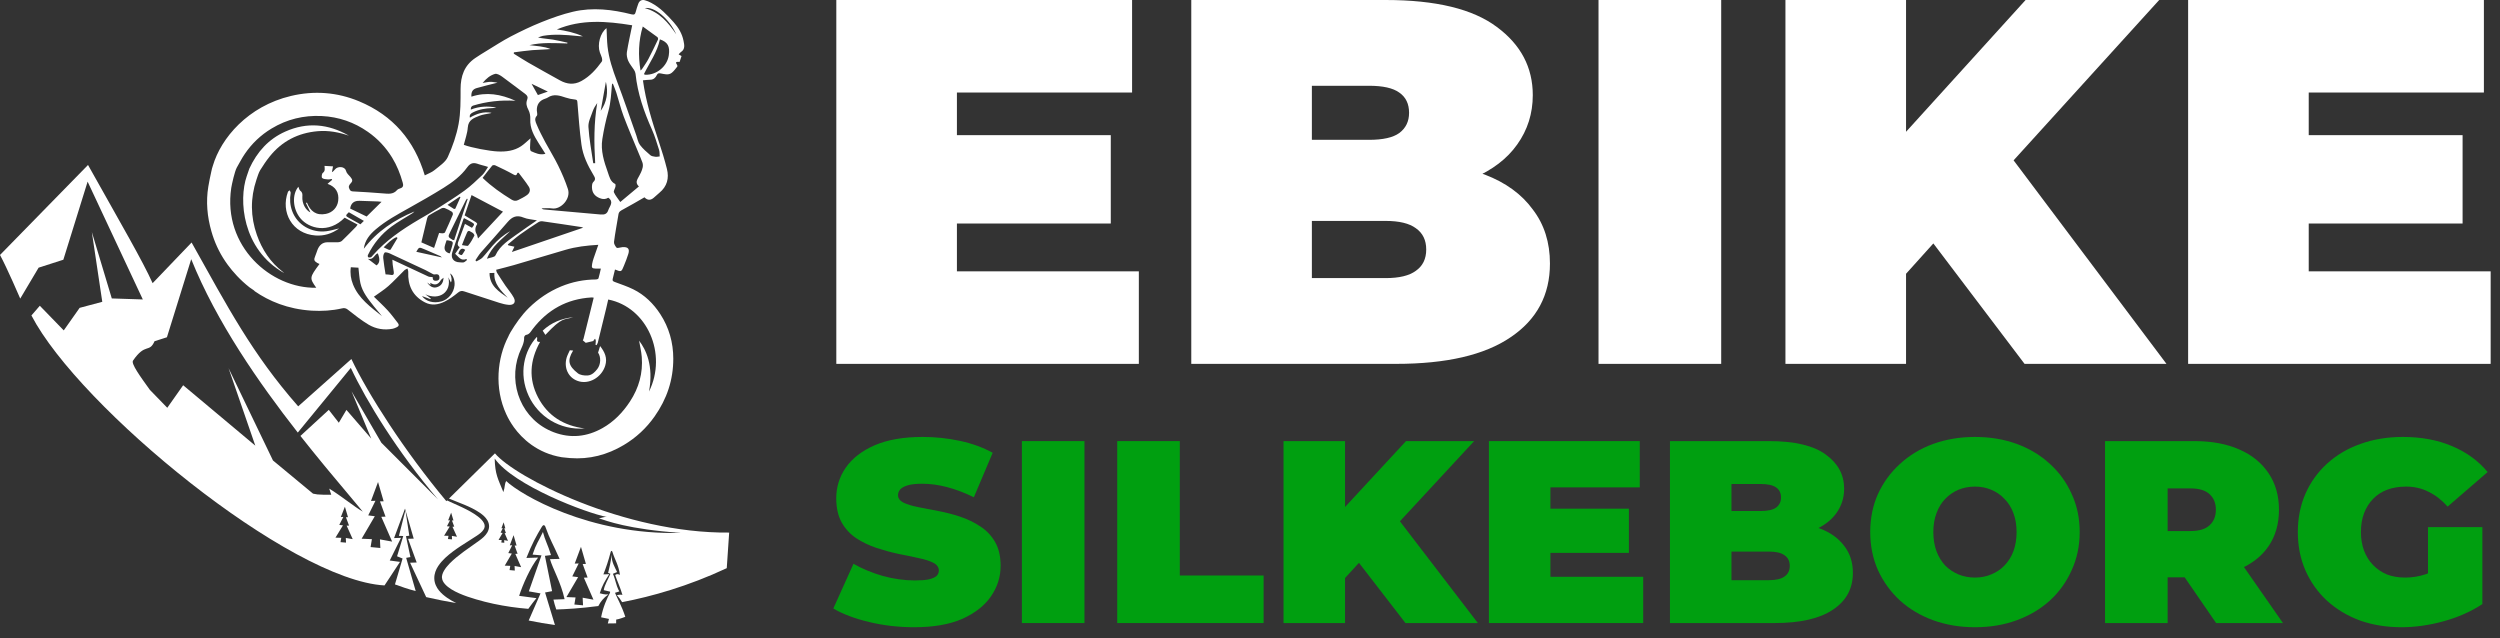 <svg width="192" height="49" viewBox="0 0 192 49" fill="none" xmlns="http://www.w3.org/2000/svg">
<rect x="0" y="0" width="192" height="49" fill="#333333" stroke="none"/>
<path d="M91.49 27.945V0H106.421C110.28 0 113.127 0.692 114.964 2.076C116.8 3.433 117.718 5.177 117.718 7.306C117.718 8.716 117.319 9.98 116.521 11.098C115.749 12.19 114.618 13.055 113.127 13.693C111.637 14.332 109.801 14.651 107.618 14.651L108.417 12.496C110.599 12.496 112.475 12.802 114.046 13.414C115.643 14.026 116.867 14.918 117.718 16.088C118.597 17.233 119.036 18.617 119.036 20.24C119.036 22.662 118.025 24.552 116.002 25.909C114.006 27.267 111.078 27.945 107.219 27.945H91.49ZM100.752 21.358H106.421C107.459 21.358 108.23 21.172 108.736 20.799C109.268 20.427 109.534 19.881 109.534 19.163C109.534 18.444 109.268 17.898 108.736 17.526C108.23 17.153 107.459 16.967 106.421 16.967H100.113V10.739H105.143C106.208 10.739 106.979 10.566 107.459 10.22C107.964 9.847 108.217 9.328 108.217 8.663C108.217 7.971 107.964 7.452 107.459 7.106C106.979 6.76 106.208 6.587 105.143 6.587H100.752V21.358Z" fill="white"/>
<path d="M122.766 27.945V0H132.188V27.945H122.766Z" fill="white"/>
<path d="M145.546 21.957L145.027 11.617L155.566 0H165.826L154.009 13.014L148.78 18.364L145.546 21.957ZM137.122 27.945V0H146.384V27.945H137.122ZM155.486 27.945L147.263 17.087L153.371 10.619L166.385 27.945H155.486Z" fill="white"/>
<path d="M176.671 10.38H189.127V17.166H176.671V10.38ZM177.31 20.839H191.282V27.945H168.048V0H190.763V7.106H177.31V20.839Z" fill="white"/>
<path d="M72.852 10.38H85.308V17.166H72.852V10.38ZM73.491 20.839H87.463V27.945H64.229V0H86.944V7.106H73.491V20.839Z" fill="white"/>
<path d="M70.21 48.171C69.016 48.171 67.862 48.038 66.749 47.771C65.636 47.505 64.719 47.159 64 46.733L65.547 43.3C66.226 43.685 66.98 43.998 67.808 44.238C68.649 44.464 69.464 44.577 70.251 44.577C70.713 44.577 71.072 44.551 71.33 44.497C71.602 44.431 71.799 44.344 71.921 44.238C72.043 44.118 72.104 43.978 72.104 43.819C72.104 43.566 71.961 43.366 71.676 43.22C71.391 43.073 71.011 42.953 70.536 42.86C70.075 42.754 69.566 42.647 69.009 42.541C68.452 42.421 67.889 42.268 67.319 42.082C66.762 41.895 66.247 41.649 65.772 41.343C65.31 41.037 64.937 40.638 64.652 40.145C64.367 39.639 64.224 39.014 64.224 38.269C64.224 37.404 64.468 36.618 64.957 35.913C65.459 35.194 66.199 34.622 67.176 34.196C68.167 33.77 69.396 33.557 70.862 33.557C71.826 33.557 72.776 33.657 73.713 33.857C74.649 34.056 75.491 34.362 76.237 34.775L74.792 38.189C74.086 37.843 73.4 37.583 72.735 37.41C72.084 37.237 71.446 37.151 70.821 37.151C70.36 37.151 69.993 37.191 69.722 37.27C69.45 37.35 69.253 37.457 69.131 37.59C69.023 37.723 68.968 37.869 68.968 38.029C68.968 38.269 69.111 38.462 69.396 38.608C69.681 38.741 70.054 38.854 70.516 38.947C70.991 39.041 71.507 39.14 72.063 39.247C72.633 39.353 73.197 39.5 73.753 39.686C74.31 39.872 74.819 40.119 75.28 40.425C75.755 40.731 76.136 41.13 76.421 41.623C76.706 42.115 76.848 42.727 76.848 43.459C76.848 44.311 76.597 45.096 76.095 45.815C75.606 46.52 74.873 47.093 73.896 47.532C72.918 47.958 71.69 48.171 70.21 48.171Z" fill="#009F10"/>
<path d="M78.482 47.851V33.877H83.287V47.851H78.482Z" fill="#009F10"/>
<path d="M85.804 47.851V33.877H90.609V44.198H97.044V47.851H85.804Z" fill="#009F10"/>
<path d="M102.871 44.857L102.606 39.686L107.982 33.877H113.215L107.188 40.385L104.52 43.06L102.871 44.857ZM98.575 47.851V33.877H103.299V47.851H98.575ZM107.941 47.851L103.747 42.421L106.862 39.187L113.5 47.851H107.941Z" fill="#009F10"/>
<path d="M118.746 39.067H125.099V42.461H118.746V39.067ZM119.072 44.298H126.198V47.851H114.348V33.877H125.934V37.43H119.072V44.298Z" fill="#009F10"/>
<path d="M128.252 47.851V33.877H135.867C137.836 33.877 139.288 34.223 140.225 34.915C141.161 35.594 141.63 36.465 141.63 37.53C141.63 38.235 141.426 38.868 141.019 39.427C140.625 39.972 140.048 40.405 139.288 40.724C138.528 41.044 137.591 41.203 136.478 41.203L136.885 40.125C137.998 40.125 138.955 40.278 139.756 40.584C140.571 40.891 141.195 41.337 141.63 41.922C142.078 42.494 142.302 43.186 142.302 43.998C142.302 45.209 141.786 46.154 140.754 46.833C139.736 47.512 138.243 47.851 136.274 47.851H128.252ZM132.976 44.557H135.867C136.397 44.557 136.79 44.464 137.048 44.278C137.32 44.092 137.455 43.819 137.455 43.459C137.455 43.1 137.32 42.827 137.048 42.641C136.79 42.454 136.397 42.361 135.867 42.361H132.65V39.247H135.216C135.759 39.247 136.152 39.16 136.397 38.987C136.655 38.801 136.783 38.541 136.783 38.209C136.783 37.863 136.655 37.603 136.397 37.43C136.152 37.257 135.759 37.171 135.216 37.171H132.976V44.557Z" fill="#009F10"/>
<path d="M151.677 48.171C150.523 48.171 149.451 47.991 148.46 47.632C147.482 47.272 146.634 46.767 145.914 46.114C145.195 45.449 144.632 44.67 144.224 43.779C143.831 42.887 143.634 41.915 143.634 40.864C143.634 39.799 143.831 38.828 144.224 37.949C144.632 37.058 145.195 36.286 145.914 35.633C146.634 34.968 147.482 34.456 148.46 34.096C149.451 33.737 150.523 33.557 151.677 33.557C152.844 33.557 153.917 33.737 154.894 34.096C155.871 34.456 156.72 34.968 157.439 35.633C158.159 36.286 158.715 37.058 159.109 37.949C159.516 38.828 159.72 39.799 159.72 40.864C159.72 41.915 159.516 42.887 159.109 43.779C158.715 44.67 158.159 45.449 157.439 46.114C156.72 46.767 155.871 47.272 154.894 47.632C153.917 47.991 152.844 48.171 151.677 48.171ZM151.677 44.358C152.125 44.358 152.539 44.278 152.919 44.118C153.313 43.958 153.652 43.732 153.937 43.439C154.236 43.133 154.466 42.767 154.629 42.341C154.792 41.902 154.874 41.41 154.874 40.864C154.874 40.318 154.792 39.833 154.629 39.407C154.466 38.967 154.236 38.601 153.937 38.309C153.652 38.002 153.313 37.77 152.919 37.61C152.539 37.45 152.125 37.37 151.677 37.37C151.229 37.37 150.808 37.45 150.414 37.61C150.034 37.77 149.695 38.002 149.396 38.309C149.111 38.601 148.887 38.967 148.724 39.407C148.561 39.833 148.48 40.318 148.48 40.864C148.48 41.41 148.561 41.902 148.724 42.341C148.887 42.767 149.111 43.133 149.396 43.439C149.695 43.732 150.034 43.958 150.414 44.118C150.808 44.278 151.229 44.358 151.677 44.358Z" fill="#009F10"/>
<path d="M161.667 47.851V33.877H168.529C169.86 33.877 171.007 34.09 171.97 34.516C172.948 34.941 173.701 35.554 174.231 36.352C174.76 37.137 175.025 38.069 175.025 39.147C175.025 40.225 174.76 41.157 174.231 41.942C173.701 42.714 172.948 43.306 171.97 43.719C171.007 44.131 169.86 44.338 168.529 44.338H164.335L166.473 42.401V47.851H161.667ZM170.199 47.851L166.697 42.761H171.787L175.33 47.851H170.199ZM166.473 42.92L164.335 40.784H168.224C168.889 40.784 169.378 40.638 169.69 40.345C170.016 40.052 170.179 39.653 170.179 39.147C170.179 38.641 170.016 38.242 169.69 37.949C169.378 37.657 168.889 37.51 168.224 37.51H164.335L166.473 35.374V42.92Z" fill="#009F10"/>
<path d="M184.434 48.171C183.28 48.171 182.215 47.998 181.237 47.652C180.274 47.292 179.432 46.787 178.713 46.134C178.007 45.482 177.457 44.71 177.063 43.819C176.67 42.927 176.473 41.942 176.473 40.864C176.473 39.786 176.67 38.801 177.063 37.909C177.457 37.018 178.013 36.246 178.733 35.594C179.452 34.941 180.301 34.442 181.278 34.096C182.269 33.737 183.355 33.557 184.536 33.557C185.948 33.557 187.203 33.79 188.303 34.256C189.416 34.722 190.332 35.387 191.052 36.252L187.977 38.907C187.529 38.402 187.041 38.023 186.511 37.77C185.995 37.503 185.418 37.37 184.78 37.37C184.251 37.37 183.769 37.45 183.335 37.61C182.914 37.77 182.554 38.002 182.256 38.309C181.957 38.615 181.726 38.981 181.563 39.407C181.4 39.833 181.319 40.318 181.319 40.864C181.319 41.383 181.4 41.862 181.563 42.301C181.726 42.727 181.957 43.093 182.256 43.399C182.554 43.706 182.907 43.945 183.314 44.118C183.735 44.278 184.203 44.358 184.719 44.358C185.262 44.358 185.792 44.271 186.308 44.098C186.823 43.912 187.373 43.599 187.957 43.16L190.645 46.394C189.776 46.966 188.785 47.405 187.672 47.712C186.559 48.018 185.479 48.171 184.434 48.171ZM186.47 45.795V40.485H190.645V46.394L186.47 45.795Z" fill="#009F10"/>
<path d="M27.825 32.594L27.621 32.703C27.621 32.703 28.03 32.485 27.825 32.594Z" fill="white"/>
<path d="M40.615 45.414L41.587 42.653L40.901 42.593C41.187 41.728 41.351 41.595 41.697 40.857C41.866 41.526 42.063 41.792 42.316 42.629L41.849 42.688L42.4 45.4L41.861 45.504L42.619 48C41.94 47.907 41.267 47.794 40.603 47.656L41.512 45.573L40.615 45.416V45.414Z" fill="white"/>
<path d="M46.855 45.438L46.367 45.324C46.432 44.907 46.718 44.465 46.882 44.069L46.704 43.995C46.798 43.578 46.906 43.248 46.966 42.61C46.971 43.191 47.212 43.54 47.392 43.934L47.072 44.067C47.072 44.067 47.171 44.278 47.291 44.721C47.433 45.241 47.565 45.421 47.565 45.421L47.231 45.528C47.329 45.779 47.787 46.619 48.022 47.371C48.022 47.371 47.556 47.556 47.322 47.585V47.575C47.315 47.623 47.32 47.817 47.32 47.872C47.228 47.867 46.771 47.889 46.68 47.881C46.711 47.801 46.738 47.632 46.767 47.533L46.165 47.409C46.314 46.624 46.634 45.908 46.851 45.523" fill="white"/>
<path d="M30.494 42.724L30.97 41.165L30.638 41.156L31.136 39.184L31.434 41.142L31.177 41.177L31.521 42.783L31.194 42.843L31.925 45.39C31.391 45.267 30.763 45.037 30.332 44.883L30.919 42.895L30.498 42.724H30.494Z" fill="white"/>
<path d="M38.659 37.794C38.803 37.353 38.729 37.218 38.875 36.943C39.96 37.984 45.27 41.123 52.293 40.926C48.244 40.653 46.54 39.984 45.994 39.806C46.191 39.789 46.418 39.669 46.617 39.706C45.015 39.398 39.462 37.289 37.992 35.216C38.021 36.435 38.243 36.767 38.661 37.797L38.659 37.794ZM38.5 41.664L38.731 41.685L38.721 41.481L39.013 41.535L38.755 40.945L38.856 40.94L38.724 40.577H38.81L38.678 40.114L38.51 40.565H38.616L38.445 40.909L38.601 40.931L38.288 41.467L38.531 41.476L38.5 41.664ZM39.135 43.782L39.537 43.82L39.52 43.467L40.023 43.559L39.575 42.537L39.751 42.529L39.523 41.901L39.674 41.896L39.443 41.101L39.152 41.882L39.335 41.877L39.037 42.477L39.308 42.513L38.765 43.441L39.188 43.457L39.135 43.782ZM44.113 46.427L44.777 46.489L44.748 45.903L45.578 46.055L44.839 44.366L45.128 44.354L44.75 43.317L44.998 43.31L44.618 41.996L44.139 43.284L44.442 43.274L43.952 44.266L44.399 44.325L43.502 45.855L44.202 45.884L44.113 46.422V46.427ZM33.941 44.382C33.927 44.219 33.987 44.024 34.097 43.834C34.321 43.45 34.682 43.113 35.05 42.805C35.423 42.496 35.82 42.214 36.224 41.932C36.426 41.792 36.628 41.649 36.831 41.5C37.032 41.35 37.252 41.177 37.413 40.916C37.492 40.786 37.557 40.62 37.562 40.44C37.567 40.259 37.509 40.093 37.434 39.963C37.28 39.702 37.073 39.54 36.869 39.393C36.114 38.879 35.269 38.625 34.482 38.29L38.012 34.817C39.506 36.625 47.945 40.98 56 40.902L55.815 43.635C52.829 45.03 50.06 45.808 47.779 46.245C47.654 46.038 47.519 45.855 47.375 45.706C47.483 45.689 47.652 45.647 47.803 45.689C47.625 45.075 47.397 44.624 47.245 44.157C47.37 44.067 47.459 44.083 47.611 44.147C47.517 43.405 47.204 42.954 47.038 42.397C47.009 42.299 46.932 42.264 46.899 42.392C46.728 43.061 46.557 43.552 46.341 44.112C46.408 44.102 46.6 44.117 46.788 44.098C46.449 44.641 46.259 44.935 46.062 45.564C46.242 45.604 46.439 45.675 46.723 45.651C46.357 45.917 46.136 46.185 45.951 46.544C44.56 46.728 43.451 46.785 42.72 46.809C42.621 46.51 42.544 46.242 42.503 46.05L43.36 46.017C43.083 44.733 42.443 43.673 42.239 42.942L42.975 42.923C42.472 41.78 42.229 41.424 41.916 40.539C41.834 40.262 41.709 40.3 41.618 40.449C41.202 41.137 40.86 41.756 40.427 42.85L41.327 42.821C40.73 43.571 40.143 44.911 39.869 45.761L41.199 45.938C41.007 46.164 40.793 46.458 40.574 46.759C39.681 46.686 38.791 46.56 37.913 46.373C37.461 46.275 37.011 46.164 36.566 46.031C36.123 45.901 35.678 45.754 35.264 45.571C34.853 45.388 34.444 45.163 34.172 44.859C34.037 44.707 33.956 44.546 33.946 44.382" fill="white"/>
<path d="M29.608 39.676L29.182 38.506L29.464 38.499L29.033 37.019L28.492 38.473L28.834 38.461L28.28 39.581L28.785 39.647L27.773 41.374L28.562 41.407L28.461 42.015L29.211 42.086L29.18 41.424L30.116 41.595L29.283 39.69L29.611 39.678L29.608 39.676ZM0 19.582L6.76 12.669C9.378 17.347 10.927 19.988 11.721 21.748L14.714 18.624C17.488 23.579 19.355 27.169 22.901 31.206L26.986 27.572C28.268 30.274 31.064 34.644 34.28 38.489L34.338 38.432C34.504 38.518 34.67 38.587 34.836 38.663C35.055 38.76 35.272 38.857 35.486 38.959C35.911 39.163 36.337 39.384 36.708 39.669C36.891 39.811 37.064 39.974 37.16 40.162C37.259 40.352 37.244 40.52 37.126 40.693C37.008 40.867 36.826 41.006 36.628 41.137C36.429 41.27 36.222 41.4 36.015 41.531C35.601 41.792 35.182 42.057 34.776 42.361C34.374 42.669 33.968 42.997 33.643 43.49C33.486 43.735 33.344 44.057 33.354 44.427C33.361 44.797 33.527 45.12 33.712 45.345C33.9 45.578 34.112 45.749 34.326 45.901C34.542 46.05 34.761 46.176 34.985 46.29C35.004 46.299 35.024 46.309 35.045 46.318C34.261 46.188 33.491 46.033 32.731 45.858L31.494 43.217L32.002 43.199L31.338 41.379L31.773 41.367L31.105 39.063L30.265 41.324L30.797 41.308L29.933 43.047L30.72 43.153L29.531 44.961C22.268 44.551 6.084 31.287 2.413 24.227L3.058 23.482L4.896 25.375L6.116 23.643L7.855 23.178L7.054 17.822L8.586 22.92L10.968 22.998L6.729 13.95L4.865 19.947L2.966 20.557L1.554 22.932C1.554 22.932 0.558 20.614 0 19.58L0 19.582ZM11.87 26.203C11.459 27.143 11.17 26.3 10.215 27.695C10.054 27.93 10.773 28.915 11.509 29.94L12.847 31.318L14.067 29.586L19.607 34.226L17.553 28.274L20.964 35.363L24.041 37.913L24.38 37.972L24.905 37.998H25.441L25.283 37.524C26.158 38.055 27.238 38.938 27.864 39.294C27.14 38.416 26.235 37.353 25.232 36.146L24.833 35.662C24.267 34.976 23.678 34.245 23.072 33.479L25.251 31.477L26.021 32.466L26.606 31.479L28.511 33.683L26.995 30.049L29.288 34.001L33.643 38.357C30.535 34.72 28.15 30.822 26.943 28.255L22.87 33.221C19.889 29.415 16.631 24.735 14.685 19.905L12.82 25.902L11.87 26.206V26.203ZM26.805 40.361L26.567 39.725L26.726 39.718L26.488 38.914L26.177 39.706L26.372 39.699L26.055 40.311L26.341 40.347L25.764 41.291L26.209 41.305L26.151 41.638L26.575 41.673L26.558 41.315L27.087 41.405L26.623 40.371L26.808 40.364L26.805 40.361ZM34.444 41.151L34.401 41.398L34.716 41.424L34.704 41.156L35.096 41.222L34.749 40.454L34.887 40.447L34.709 39.974L34.826 39.97L34.648 39.372L34.417 39.963L34.562 39.958L34.326 40.413L34.538 40.44L34.107 41.142L34.439 41.151H34.444Z" fill="white"/>
<path d="M21.82 20.972C18.582 19.139 18.32 15.338 18.95 13.528C19.022 13.303 19.073 13.158 19.15 12.947C19.749 11.654 20.625 10.681 21.907 10.107C23.588 9.355 25.222 9.512 26.798 10.42C26.023 10.155 25.227 10.005 24.399 10.076C22.891 10.207 21.654 10.845 20.711 12.019C20.422 12.38 20.232 12.676 19.985 13.065C19.867 13.253 19.77 13.578 19.696 13.796C19.22 15.217 19.232 16.638 19.73 18.047C20.127 19.169 20.759 20.142 21.726 20.882C21.76 20.908 21.787 20.939 21.816 20.97L21.82 20.972Z" fill="white"/>
<path d="M26.045 17.542C25.487 17.95 24.886 18.13 24.234 18.085C22.432 17.959 21.541 16.289 22.114 14.736C22.133 14.686 22.203 14.657 22.249 14.617C22.275 14.686 22.333 14.759 22.323 14.821C22.242 15.293 22.273 15.746 22.436 16.202C22.831 17.295 23.947 17.895 25.054 17.76C25.376 17.722 25.689 17.623 26.045 17.542Z" fill="white"/>
<path d="M44.909 32.903C42.992 33.064 41.329 31.973 40.605 30.407C39.804 28.675 40.271 26.908 41.228 25.876C41.332 25.992 41.084 26.286 41.478 26.26C40.689 27.672 40.581 29.102 41.325 30.523C42.068 31.944 43.304 32.706 44.909 32.905V32.903Z" fill="white"/>
<path d="M44.017 26.924C43.55 27.681 43.651 28.099 44.382 28.671C44.536 28.794 44.863 28.863 45.152 28.834C45.46 28.806 45.684 28.583 45.869 28.346C46.151 27.985 46.163 27.416 45.932 27.083C45.994 26.879 46.045 26.721 46.088 26.578C46.43 27.022 46.67 27.482 46.478 28.094C46.196 28.991 45.219 29.562 44.363 29.256C43.62 28.991 43.297 28.224 43.519 27.465C43.574 27.276 43.675 27.1 43.764 26.898" fill="white"/>
<path d="M44.023 24.36C43.273 24.602 43.213 24.305 41.885 25.719L41.678 25.394C42.337 24.775 43.131 24.455 44.026 24.36H44.023Z" fill="white"/>
<path d="M45.575 26.191H45.571C45.571 26.191 45.571 26.204 45.575 26.191Z" fill="white"/>
<path d="M32.623 13.469C31.826 10.79 30.176 8.862 27.578 7.78C25.891 7.078 24.133 6.947 22.355 7.367C19.032 8.152 16.968 10.62 16.35 12.721C16.311 12.826 16.249 13.051 16.23 13.17C16.174 13.374 16.028 14.145 15.999 14.33C15.806 15.49 15.915 16.64 16.237 17.77C16.47 18.588 16.822 19.359 17.298 20.064C17.36 20.154 17.423 20.244 17.488 20.334C17.875 20.861 18.426 21.489 19.165 22.071C19.266 22.144 19.367 22.213 19.473 22.282C19.506 22.303 19.538 22.332 19.564 22.367C20.652 23.122 22.09 23.741 23.945 23.859C24.725 23.904 25.502 23.859 26.264 23.684C26.423 23.646 26.551 23.655 26.702 23.772C27.222 24.177 27.739 24.597 28.304 24.932C28.865 25.264 29.505 25.375 30.164 25.247C30.27 25.226 30.371 25.176 30.47 25.131C30.626 25.06 30.667 24.946 30.556 24.808C30.301 24.483 30.058 24.146 29.779 23.843C29.442 23.475 29.072 23.138 28.716 22.787C29.093 22.512 29.483 22.272 29.82 21.976C30.251 21.596 30.636 21.167 31.047 20.766C31.112 20.702 31.208 20.669 31.29 20.619C31.312 20.704 31.355 20.792 31.353 20.877C31.309 21.912 31.677 22.725 32.637 23.224C33.14 23.485 33.655 23.404 34.127 23.174C34.504 22.991 34.851 22.735 35.178 22.469C35.344 22.336 35.471 22.32 35.654 22.381C36.547 22.678 37.442 22.97 38.339 23.254C38.57 23.328 38.813 23.39 39.054 23.411C39.467 23.451 39.648 23.212 39.455 22.854C39.282 22.531 39.029 22.251 38.823 21.947C38.596 21.615 38.38 21.278 38.166 20.937C38.125 20.87 38.123 20.782 38.106 20.718C38.577 20.595 39.027 20.486 39.47 20.358C40.783 19.974 42.097 19.587 43.408 19.193C44.224 18.949 45.061 18.854 45.951 18.802C45.826 19.16 45.706 19.492 45.593 19.829C45.544 19.971 45.504 20.116 45.477 20.263C45.422 20.574 45.458 20.616 45.775 20.631C45.886 20.635 45.997 20.631 46.146 20.628C46.086 20.889 46.035 21.138 45.963 21.378C45.951 21.423 45.843 21.463 45.78 21.463C44.844 21.468 43.945 21.646 43.083 22.004C42.157 22.391 41.342 22.941 40.625 23.643C40.05 24.208 39.602 24.856 39.193 25.537C39.181 25.556 39.172 25.582 39.172 25.584C39.116 25.669 39.087 25.736 39.041 25.843C38.183 27.487 37.952 29.804 38.88 31.809C39.032 32.139 39.215 32.459 39.434 32.767L39.438 32.775C39.448 32.789 39.46 32.805 39.47 32.82C40.09 33.674 41.25 34.803 43.146 35.116C43.355 35.137 43.565 35.163 43.776 35.18C45.263 35.296 46.634 34.936 47.904 34.179C48.852 33.614 49.637 32.886 50.272 31.985C51.217 30.644 51.711 29.176 51.708 27.546C51.708 26.312 51.383 25.157 50.71 24.123C50.188 23.321 49.509 22.649 48.633 22.218C48.181 21.995 47.695 21.836 47.221 21.658C47.103 21.613 47.017 21.575 47.053 21.43C47.113 21.188 47.171 20.944 47.231 20.699C47.719 20.894 47.722 20.896 47.919 20.405C48.039 20.104 48.167 19.803 48.258 19.492C48.371 19.112 48.229 18.958 47.828 18.977C47.787 18.977 47.743 18.994 47.702 18.998C47.582 19.01 47.399 19.074 47.354 19.022C47.248 18.904 47.137 18.719 47.156 18.576C47.248 17.864 47.385 17.16 47.5 16.453C47.534 16.239 47.693 16.171 47.864 16.078C48.415 15.782 48.953 15.464 49.495 15.153C49.719 15.389 49.955 15.402 50.202 15.193C50.351 15.068 50.491 14.93 50.64 14.807C51.237 14.318 51.398 13.682 51.22 12.973C51.044 12.271 50.83 11.578 50.601 10.89C50.091 9.353 49.603 7.811 49.377 6.169C49.562 6.152 49.745 6.126 49.928 6.124C50.188 6.124 50.342 5.975 50.44 5.773C50.51 5.628 50.58 5.609 50.736 5.638C51.022 5.687 51.333 5.801 51.595 5.588C51.756 5.457 51.881 5.282 52.011 5.12C52.033 5.092 52.026 5.014 52.002 4.981C51.8 4.703 52.026 4.753 52.194 4.755C52.245 4.601 52.293 4.451 52.343 4.304L52.12 4.176C52.175 4.117 52.221 4.046 52.288 4.003C52.642 3.78 52.553 3.431 52.495 3.135C52.389 2.592 52.108 2.117 51.735 1.704C51.224 1.137 50.7 0.582 50.01 0.217C49.853 0.134 49.69 0.063 49.519 0.018C49.281 -0.044 49.105 0.058 49.018 0.293C48.944 0.497 48.877 0.703 48.824 0.912C48.778 1.092 48.715 1.154 48.506 1.102C47.022 0.727 45.516 0.547 44.007 0.9C43.187 1.092 42.383 1.382 41.599 1.695C40.791 2.018 40.002 2.399 39.229 2.8C38.592 3.132 37.988 3.531 37.374 3.903C37.078 4.084 36.78 4.264 36.494 4.461C35.652 5.033 35.375 5.854 35.373 6.831C35.373 7.728 35.382 8.639 35.221 9.514C35.06 10.387 34.759 11.253 34.389 12.062C34.203 12.467 33.737 12.759 33.369 13.065C33.167 13.234 32.9 13.324 32.623 13.469ZM45.417 22.842C45.465 22.839 45.513 22.851 45.597 22.861C45.492 23.288 45.393 23.698 45.289 24.108C45.131 24.749 44.972 25.39 44.811 26.03C44.801 26.068 44.779 26.101 44.76 26.137L44.986 26.329C45.155 26.289 45.342 26.246 45.571 26.191C45.571 26.18 45.578 26.16 45.588 26.144C45.619 26.096 45.662 26.058 45.701 26.016C45.72 26.066 45.758 26.113 45.758 26.163C45.758 26.27 45.744 26.376 45.734 26.481L45.816 26.509C45.848 26.443 45.896 26.381 45.913 26.312C46.131 25.427 46.346 24.54 46.562 23.655C46.615 23.437 46.663 23.219 46.711 23.003C49.706 23.591 51.275 27.185 49.844 30.07C50.214 28.073 49.603 26.844 49.081 26.16C49.148 26.561 49.254 26.984 49.288 27.411C49.386 28.649 49.069 29.788 48.383 30.834C47.832 31.676 47.144 32.388 46.266 32.881C45.083 33.545 43.829 33.688 42.53 33.197C40.083 32.269 38.991 29.546 39.864 27.169C40.016 26.758 40.276 26.376 40.254 25.909C40.252 25.845 40.338 25.729 40.396 25.722C40.675 25.681 40.774 25.446 40.911 25.268C42.046 23.795 43.531 22.958 45.417 22.844V22.842ZM28.699 23.508C28.906 23.769 29.125 24.023 29.339 24.282C28.468 23.582 27.544 22.929 27.111 21.845C26.945 21.43 26.878 20.998 26.943 20.524C27.159 20.538 27.366 20.55 27.527 20.559C27.578 20.977 27.595 21.373 27.681 21.755C27.835 22.436 28.276 22.972 28.699 23.506V23.508ZM29.014 19.454C29.199 19.902 29.171 20.204 28.916 20.382L28.254 19.879C28.711 19.978 28.745 19.539 29.012 19.454H29.014ZM29.464 18.994C29.784 18.685 30.063 18.379 30.45 18.213L30.532 18.277C30.357 18.576 30.181 18.875 29.998 19.169C29.984 19.193 29.902 19.2 29.866 19.186C29.741 19.136 29.623 19.072 29.466 18.994H29.464ZM30.133 19.947C30.142 20.09 30.145 20.206 30.159 20.322C30.183 20.512 30.222 20.702 30.244 20.892C30.263 21.055 30.215 21.153 30.015 21.11C29.885 21.084 29.748 21.084 29.611 21.072C29.546 20.635 29.471 20.232 29.433 19.826C29.418 19.684 29.45 19.492 29.541 19.399C29.594 19.345 29.818 19.411 29.943 19.468C30.857 19.886 31.769 20.315 32.678 20.744C32.88 20.842 33.073 20.963 33.272 21.062C33.318 21.086 33.383 21.079 33.438 21.07C33.609 21.039 33.725 21.086 33.746 21.271C33.77 21.461 33.672 21.558 33.486 21.565C33.304 21.575 33.222 21.475 33.231 21.3C33.231 21.295 33.231 21.288 33.231 21.283C33.111 21.266 32.986 21.278 32.89 21.233C31.985 20.816 31.083 20.391 30.13 19.943L30.133 19.947ZM39.737 13.279L39.828 13.265C40.09 13.62 40.374 13.962 40.61 14.335C40.762 14.574 40.699 14.816 40.471 14.982C40.261 15.134 40.021 15.25 39.787 15.369C39.619 15.454 39.455 15.433 39.287 15.329C38.498 14.845 37.74 14.318 37.064 13.661C37.312 13.341 37.545 13.025 37.8 12.721C37.836 12.676 37.973 12.669 38.038 12.7C38.505 12.921 38.974 13.141 39.422 13.395C39.6 13.497 39.677 13.48 39.739 13.279H39.737ZM31.973 19.333C32.18 18.972 32.183 18.97 32.577 19.136C32.989 19.309 33.4 19.487 33.809 19.665C33.845 19.682 33.871 19.715 33.936 19.77C33.256 19.62 32.623 19.48 31.973 19.338C31.968 19.347 31.978 19.366 31.973 19.338V19.333ZM35.729 19.193C35.418 19.689 35.51 19.637 35.2 19.487C35.312 19.103 35.498 19.003 35.729 19.193ZM35.478 18.823C35.63 18.443 35.736 18.135 35.876 17.843C35.986 17.613 36.145 17.815 36.26 17.857C36.34 17.886 36.455 18.047 36.434 18.092C36.299 18.36 36.152 18.631 35.96 18.858C35.907 18.923 35.681 18.842 35.478 18.823ZM36.612 17.99C36.453 17.718 36.482 17.464 36.65 17.207C36.662 17.188 36.6 17.098 36.551 17.067C36.273 16.892 35.989 16.724 35.683 16.541C35.859 16.026 36.034 15.509 36.215 14.982C37.03 15.412 37.827 15.832 38.63 16.256C38.012 16.918 37.396 17.578 36.71 18.315C36.667 18.163 36.657 18.066 36.612 17.99ZM35.916 15.288C35.57 16.344 35.221 17.4 34.88 18.443C34.8 18.434 34.779 18.436 34.766 18.427C34.384 18.189 34.389 18.192 34.6 17.765C34.988 16.984 35.368 16.201 35.755 15.421C35.784 15.364 35.823 15.312 35.859 15.257L35.919 15.288H35.916ZM34.177 18.823C34.215 18.7 34.256 18.574 34.295 18.455C34.355 18.458 34.391 18.455 34.422 18.462C34.805 18.538 34.822 18.567 34.716 18.927C34.68 19.048 34.644 19.169 34.608 19.288C34.591 19.343 34.567 19.397 34.545 19.449C34.523 19.452 34.507 19.459 34.495 19.454C34.183 19.353 34.078 19.142 34.179 18.821L34.177 18.823ZM35.556 16.923C35.572 16.868 35.601 16.818 35.635 16.75C35.827 16.852 36.008 16.942 36.183 17.041C36.467 17.203 36.467 17.226 36.248 17.497C36.082 17.402 35.914 17.309 35.709 17.193C35.57 17.566 35.443 17.912 35.312 18.261C35.284 18.339 35.252 18.417 35.221 18.496C35.151 18.671 35.079 18.847 35.305 18.982C35.185 19.157 35.072 19.319 34.954 19.492C35.221 19.71 35.38 20.073 35.825 19.888L35.861 19.974C35.782 20.033 35.709 20.118 35.62 20.147C35.529 20.175 35.421 20.149 35.317 20.147C34.822 20.14 34.588 19.812 34.745 19.345C35.017 18.538 35.286 17.732 35.558 16.925L35.556 16.923ZM35.365 15.136C35.236 15.433 35.106 15.732 34.968 16.026C34.959 16.045 34.882 16.057 34.855 16.04C34.699 15.95 34.55 15.85 34.37 15.734C34.714 15.502 35.009 15.305 35.303 15.105L35.365 15.136ZM34.172 15.988C34.36 16.064 34.543 16.154 34.711 16.266C34.762 16.299 34.8 16.427 34.776 16.486C34.588 16.942 34.386 17.392 34.179 17.838C34.158 17.884 34.071 17.917 34.011 17.919C33.92 17.926 33.828 17.902 33.722 17.891C33.595 18.27 33.472 18.64 33.337 19.041C33.001 18.894 32.664 18.747 32.361 18.614C32.512 17.983 32.654 17.369 32.806 16.757C32.825 16.678 32.873 16.581 32.938 16.541C33.256 16.349 33.58 16.168 33.91 15.998C33.98 15.962 34.093 15.957 34.167 15.986L34.172 15.988ZM32.813 21.698L33.066 21.89C33.056 21.812 33.051 21.767 33.044 21.715C33.376 21.942 33.655 21.869 33.85 21.523C33.886 21.459 33.965 21.416 34.064 21.328C34.045 21.743 33.864 21.969 33.539 22.061C33.277 22.135 33.017 22.023 32.813 21.701V21.698ZM33.891 23.15C33.292 23.314 32.719 23.155 32.406 22.737L33.056 22.974L33.087 22.925L32.664 22.6C33.73 23.103 34.699 22.436 34.432 21.297C34.499 21.433 34.567 21.568 34.629 21.693C34.718 21.546 34.699 21.288 34.564 20.998C34.791 21.112 34.947 21.532 34.908 21.916C34.851 22.493 34.43 23.005 33.893 23.152L33.891 23.15ZM39.77 17.941C39.123 18.422 38.406 18.828 38.048 19.618C37.983 19.76 37.646 19.779 37.394 19.872C37.774 18.908 38.539 18.384 39.188 17.755C38.659 18.04 38.216 18.429 37.824 18.875C37.562 19.174 37.326 19.497 37.052 19.784C36.932 19.912 36.746 19.981 36.59 20.076L36.511 19.988C36.65 19.788 36.773 19.573 36.932 19.39C37.615 18.605 38.317 17.838 38.991 17.046C39.335 16.643 39.694 16.491 40.218 16.712C40.511 16.835 40.855 16.847 41.236 16.923C40.711 17.288 40.23 17.604 39.77 17.945V17.941ZM37.969 20.96C37.911 21.812 38.486 22.32 38.993 22.868C38.32 22.393 37.596 21.957 37.596 20.97C37.73 20.965 37.846 20.963 37.969 20.96ZM39.313 19.352C39.395 19.181 39.45 19.07 39.508 18.946C39.342 18.911 39.191 18.875 39.037 18.842L39.001 18.771C39.318 18.512 39.624 18.239 39.956 18C40.401 17.677 40.863 17.376 41.327 17.075C41.411 17.02 41.536 16.98 41.633 16.991C42.638 17.131 43.641 17.286 44.645 17.438C44.676 17.442 44.707 17.456 44.791 17.485C42.946 18.114 41.159 18.723 39.316 19.352H39.313ZM46.136 16.474C44.678 16.337 43.218 16.216 41.76 16.085C41.702 16.081 41.647 16.055 41.592 16C41.861 16 42.135 15.964 42.4 16.007C43.076 16.111 43.86 15.26 43.617 14.52C43.415 13.905 43.156 13.303 42.869 12.719C42.569 12.102 42.198 11.516 41.873 10.909C41.633 10.458 41.397 10.005 41.204 9.535C41.127 9.346 41.017 9.115 41.228 8.89C41.298 8.814 41.233 8.617 41.228 8.475C41.22 8.026 41.428 7.729 41.852 7.585C41.924 7.562 41.998 7.535 42.061 7.495C42.53 7.182 42.989 7.343 43.459 7.498C43.682 7.571 43.918 7.621 44.151 7.642C44.313 7.656 44.332 7.711 44.344 7.856C44.435 8.945 44.508 10.038 44.657 11.12C44.77 11.953 45.14 12.714 45.576 13.438C45.691 13.63 45.783 13.779 45.564 13.979C45.472 14.062 45.458 14.266 45.463 14.411C45.477 14.804 45.679 15.065 46.062 15.219C46.307 15.319 46.516 15.31 46.718 15.184C47.173 15.518 46.819 15.829 46.714 16.145C46.62 16.429 46.43 16.5 46.136 16.472V16.474ZM46.533 6.278C46.721 7.078 46.615 7.827 46.134 8.515C46.266 7.77 46.401 7.023 46.533 6.278ZM45.71 12.532L45.561 12.536C45.429 11.606 45.248 10.679 45.191 9.744C45.167 9.355 45.386 8.945 45.518 8.551C45.595 8.325 45.722 8.119 45.867 7.913C45.607 9.448 45.617 10.99 45.71 12.534V12.532ZM49.071 14.316C48.588 14.721 48.133 15.101 47.638 15.514C47.455 15.248 47.265 15.027 47.151 14.773C47.103 14.667 47.233 14.489 47.265 14.342C47.279 14.273 47.281 14.147 47.248 14.13C46.872 13.948 46.805 13.58 46.687 13.248C46.391 12.418 46.117 11.573 46.259 10.679C46.372 9.965 46.524 9.251 46.721 8.553C46.913 7.877 46.937 7.187 46.998 6.499C46.998 6.475 47.005 6.454 47.065 6.411C47.156 6.648 47.26 6.883 47.337 7.127C47.527 7.725 47.674 8.337 47.892 8.923C48.239 9.846 48.633 10.752 49.009 11.668C49.117 11.931 49.233 12.192 49.331 12.46C49.432 12.733 49.336 12.989 49.228 13.239C49.151 13.414 49.047 13.578 48.958 13.751C48.855 13.953 48.872 14.14 49.071 14.32V14.316ZM51.364 4.243C51.244 5.092 50.435 5.766 49.56 5.742C49.538 5.742 49.514 5.723 49.452 5.695C49.887 4.81 50.481 4.003 50.681 3.021C51.289 3.239 51.46 3.557 51.364 4.243ZM49.192 5.415C49.002 4.262 49.035 3.13 49.365 2.036C49.738 2.305 50.115 2.57 50.486 2.848C50.527 2.879 50.556 2.99 50.532 3.038C50.296 3.538 50.055 4.036 49.8 4.525C49.668 4.777 49.497 5.011 49.343 5.251C49.305 5.31 49.261 5.367 49.192 5.415ZM51.939 2.641C51.326 1.742 50.645 0.924 49.519 0.623C50.257 0.483 51.391 1.432 51.939 2.641ZM40.661 3.469C41.623 3.237 42.597 3.315 43.569 3.339L43.581 3.277C43.208 3.197 42.838 3.102 42.463 3.042C42.092 2.983 41.714 2.964 41.32 2.881C41.445 2.838 41.568 2.777 41.698 2.753C42.569 2.603 43.437 2.675 44.308 2.76C44.459 2.774 44.609 2.793 44.765 2.791C44.13 2.501 43.456 2.357 42.763 2.262C44.647 1.465 46.579 1.621 48.552 1.942C48.407 2.66 48.253 3.327 48.145 4.001C48.111 4.214 48.16 4.466 48.246 4.667C48.354 4.916 48.547 5.13 48.694 5.367C48.749 5.457 48.797 5.564 48.809 5.666C48.963 7.173 49.456 8.579 50.072 9.958C50.296 10.461 50.452 10.992 50.618 11.519C50.669 11.68 50.652 11.863 50.664 12.014C50.534 12.026 50.426 12.055 50.322 12.038C50.192 12.019 50.038 11.998 49.947 11.919C49.666 11.675 49.374 11.428 49.153 11.134C48.999 10.928 48.956 10.643 48.867 10.389C48.376 9.004 47.904 7.611 47.385 6.238C47.055 5.365 46.759 4.489 46.658 3.562C46.613 3.149 46.61 2.732 46.589 2.316C46.586 2.269 46.584 2.224 46.581 2.162C46.1 2.518 45.86 3.417 46.069 4.027C46.117 4.169 46.192 4.304 46.228 4.449C46.249 4.537 46.264 4.665 46.216 4.731C45.787 5.322 45.309 5.861 44.647 6.224C44.082 6.534 43.543 6.47 43.006 6.174C42.191 5.723 41.378 5.27 40.569 4.807C40.191 4.591 39.828 4.349 39.458 4.122L39.467 4.02C39.939 3.963 40.41 3.889 40.884 3.851C41.349 3.813 41.818 3.813 42.287 3.766C41.765 3.555 41.209 3.538 40.656 3.469H40.661ZM42.075 7.033C41.775 7.137 41.546 7.218 41.31 7.301C41.154 7.023 41.002 6.75 40.824 6.435C41.25 6.639 41.63 6.819 42.078 7.035L42.075 7.033ZM35.926 9.796C35.965 9.198 36.405 9.059 36.826 8.89C37.081 8.788 37.367 8.762 37.639 8.703C37.675 8.696 37.714 8.688 37.747 8.662C37.146 8.548 36.605 8.731 36.087 9.035C36.034 8.786 36.186 8.7 36.34 8.624C36.794 8.397 37.285 8.318 37.791 8.302C37.901 8.299 38.012 8.288 38.12 8.259C37.456 8.14 36.799 8.157 36.159 8.418C36.148 8.252 36.207 8.149 36.335 8.11C37.374 7.794 38.44 7.673 39.593 7.74C38.457 7.229 37.358 7.042 36.203 7.424C36.181 7.056 36.294 6.857 36.612 6.764C37.129 6.615 37.653 6.492 38.212 6.349C38.014 6.326 37.839 6.283 37.663 6.285C37.48 6.288 37.3 6.335 37.066 6.371C37.343 6.031 37.646 5.78 38.017 5.676C38.168 5.633 38.406 5.775 38.563 5.887C39.162 6.319 39.742 6.776 40.336 7.213C40.504 7.336 40.562 7.467 40.487 7.654C40.377 7.934 40.444 8.176 40.584 8.442C40.694 8.65 40.738 8.921 40.726 9.158C40.69 9.865 41.017 10.434 41.37 10.999C41.536 11.265 41.707 11.53 41.888 11.815C41.455 11.927 41.12 11.754 40.783 11.609C40.73 11.585 40.706 11.45 40.706 11.367C40.709 11.122 40.73 10.878 40.745 10.622C40.49 10.838 40.271 11.063 40.016 11.232C39.479 11.585 38.871 11.659 38.238 11.633C37.6 11.606 36.188 11.345 35.62 11.122C35.726 10.681 35.897 10.24 35.926 9.789V9.796ZM28.86 17.611C29.632 16.954 30.52 16.474 31.401 15.981C32.303 15.478 33.2 14.966 34.076 14.42C34.754 13.995 35.409 13.509 35.873 12.861C36.152 12.47 36.407 12.477 36.77 12.612C36.929 12.669 37.095 12.702 37.259 12.75C37.321 12.766 37.384 12.79 37.483 12.821C37.331 13.039 37.223 13.267 37.05 13.433C36.609 13.853 36.169 14.278 35.678 14.636C34.995 15.134 34.273 15.58 33.559 16.035C33.109 16.323 32.645 16.584 32.185 16.854C30.879 17.625 29.632 18.47 28.627 19.618C28.584 19.668 28.54 19.734 28.48 19.758C28.42 19.781 28.331 19.784 28.278 19.755C28.247 19.739 28.235 19.63 28.256 19.584C28.68 18.714 29.286 17.976 30.066 17.4C30.573 17.025 31.136 16.719 31.673 16.38C31.73 16.341 31.778 16.289 31.831 16.242C30.292 16.878 28.952 17.77 27.941 19.103C28.018 18.46 28.393 18.009 28.855 17.615L28.86 17.611ZM17.76 14.432C17.813 14.114 18.02 13.182 18.181 12.878C18.385 12.524 18.571 12.154 18.802 11.818C19.34 11.027 20.019 10.377 20.849 9.875C22.037 9.156 23.322 8.845 24.705 8.911C26.009 8.973 27.203 9.388 28.261 10.131C29.009 10.655 29.628 11.312 30.111 12.098C30.484 12.705 30.739 13.35 30.929 14.028C30.985 14.228 30.985 14.389 30.741 14.465C30.652 14.493 30.552 14.531 30.496 14.595C30.195 14.949 29.803 14.883 29.409 14.852C28.639 14.792 27.871 14.736 27.099 14.7C26.871 14.69 26.842 14.529 26.794 14.394C26.77 14.323 26.83 14.192 26.892 14.128C27.094 13.922 27.106 13.822 26.912 13.59C26.784 13.438 26.628 13.329 26.565 13.101C26.476 12.778 25.939 12.743 25.725 13.011C25.663 13.089 25.6 13.165 25.49 13.224C25.516 13.084 25.545 12.944 25.576 12.776C25.35 12.764 25.146 12.752 24.922 12.74C24.936 12.949 24.992 13.129 24.79 13.281C24.71 13.343 24.679 13.613 24.741 13.67C24.838 13.76 25.03 13.763 25.184 13.779C25.278 13.789 25.377 13.758 25.473 13.744L25.509 13.813C25.396 13.91 25.285 14.007 25.155 14.119C25.786 14.342 26.053 14.792 25.973 15.428C25.908 15.936 25.538 16.325 25.028 16.427C24.289 16.574 23.83 16.225 23.57 15.549L23.5 15.601C23.62 15.85 23.738 16.102 23.842 16.315C23.481 16.152 23.185 15.627 23.221 15.11C23.233 14.925 23.238 14.78 23.065 14.652C22.983 14.591 22.964 14.448 22.915 14.342C22.42 14.932 22.466 16.04 23.077 16.773C23.731 17.558 25.237 17.974 26.469 16.719C26.801 16.897 27.121 17.067 27.465 17.25C27.417 17.317 27.385 17.371 27.342 17.416C26.984 17.779 26.63 18.145 26.262 18.496C26.19 18.564 26.062 18.6 25.959 18.605C25.689 18.617 25.415 18.598 25.146 18.605C24.756 18.612 24.525 18.837 24.388 19.176C24.323 19.34 24.277 19.511 24.207 19.672C24.092 19.943 24.116 20.045 24.359 20.189C24.414 20.223 24.477 20.244 24.539 20.272C23.762 21.321 23.76 21.349 24.289 22.099C20.813 22.175 17.089 18.92 17.76 14.432ZM26.791 16.299C27.162 16.512 27.537 16.728 27.946 16.965L27.681 17.226C27.39 17.065 27.106 16.904 26.82 16.747C26.522 16.586 26.515 16.55 26.791 16.299ZM26.892 16.017C26.95 15.604 27.195 15.406 27.628 15.423C28.093 15.442 28.559 15.454 29.024 15.471C29.106 15.473 29.187 15.488 29.303 15.499L28.158 16.629C27.737 16.424 27.313 16.221 26.892 16.017Z" fill="white"/>
<path d="M33.234 21.287C33.234 21.273 33.236 21.266 33.234 21.287V21.287Z" fill="white"/>
</svg>
